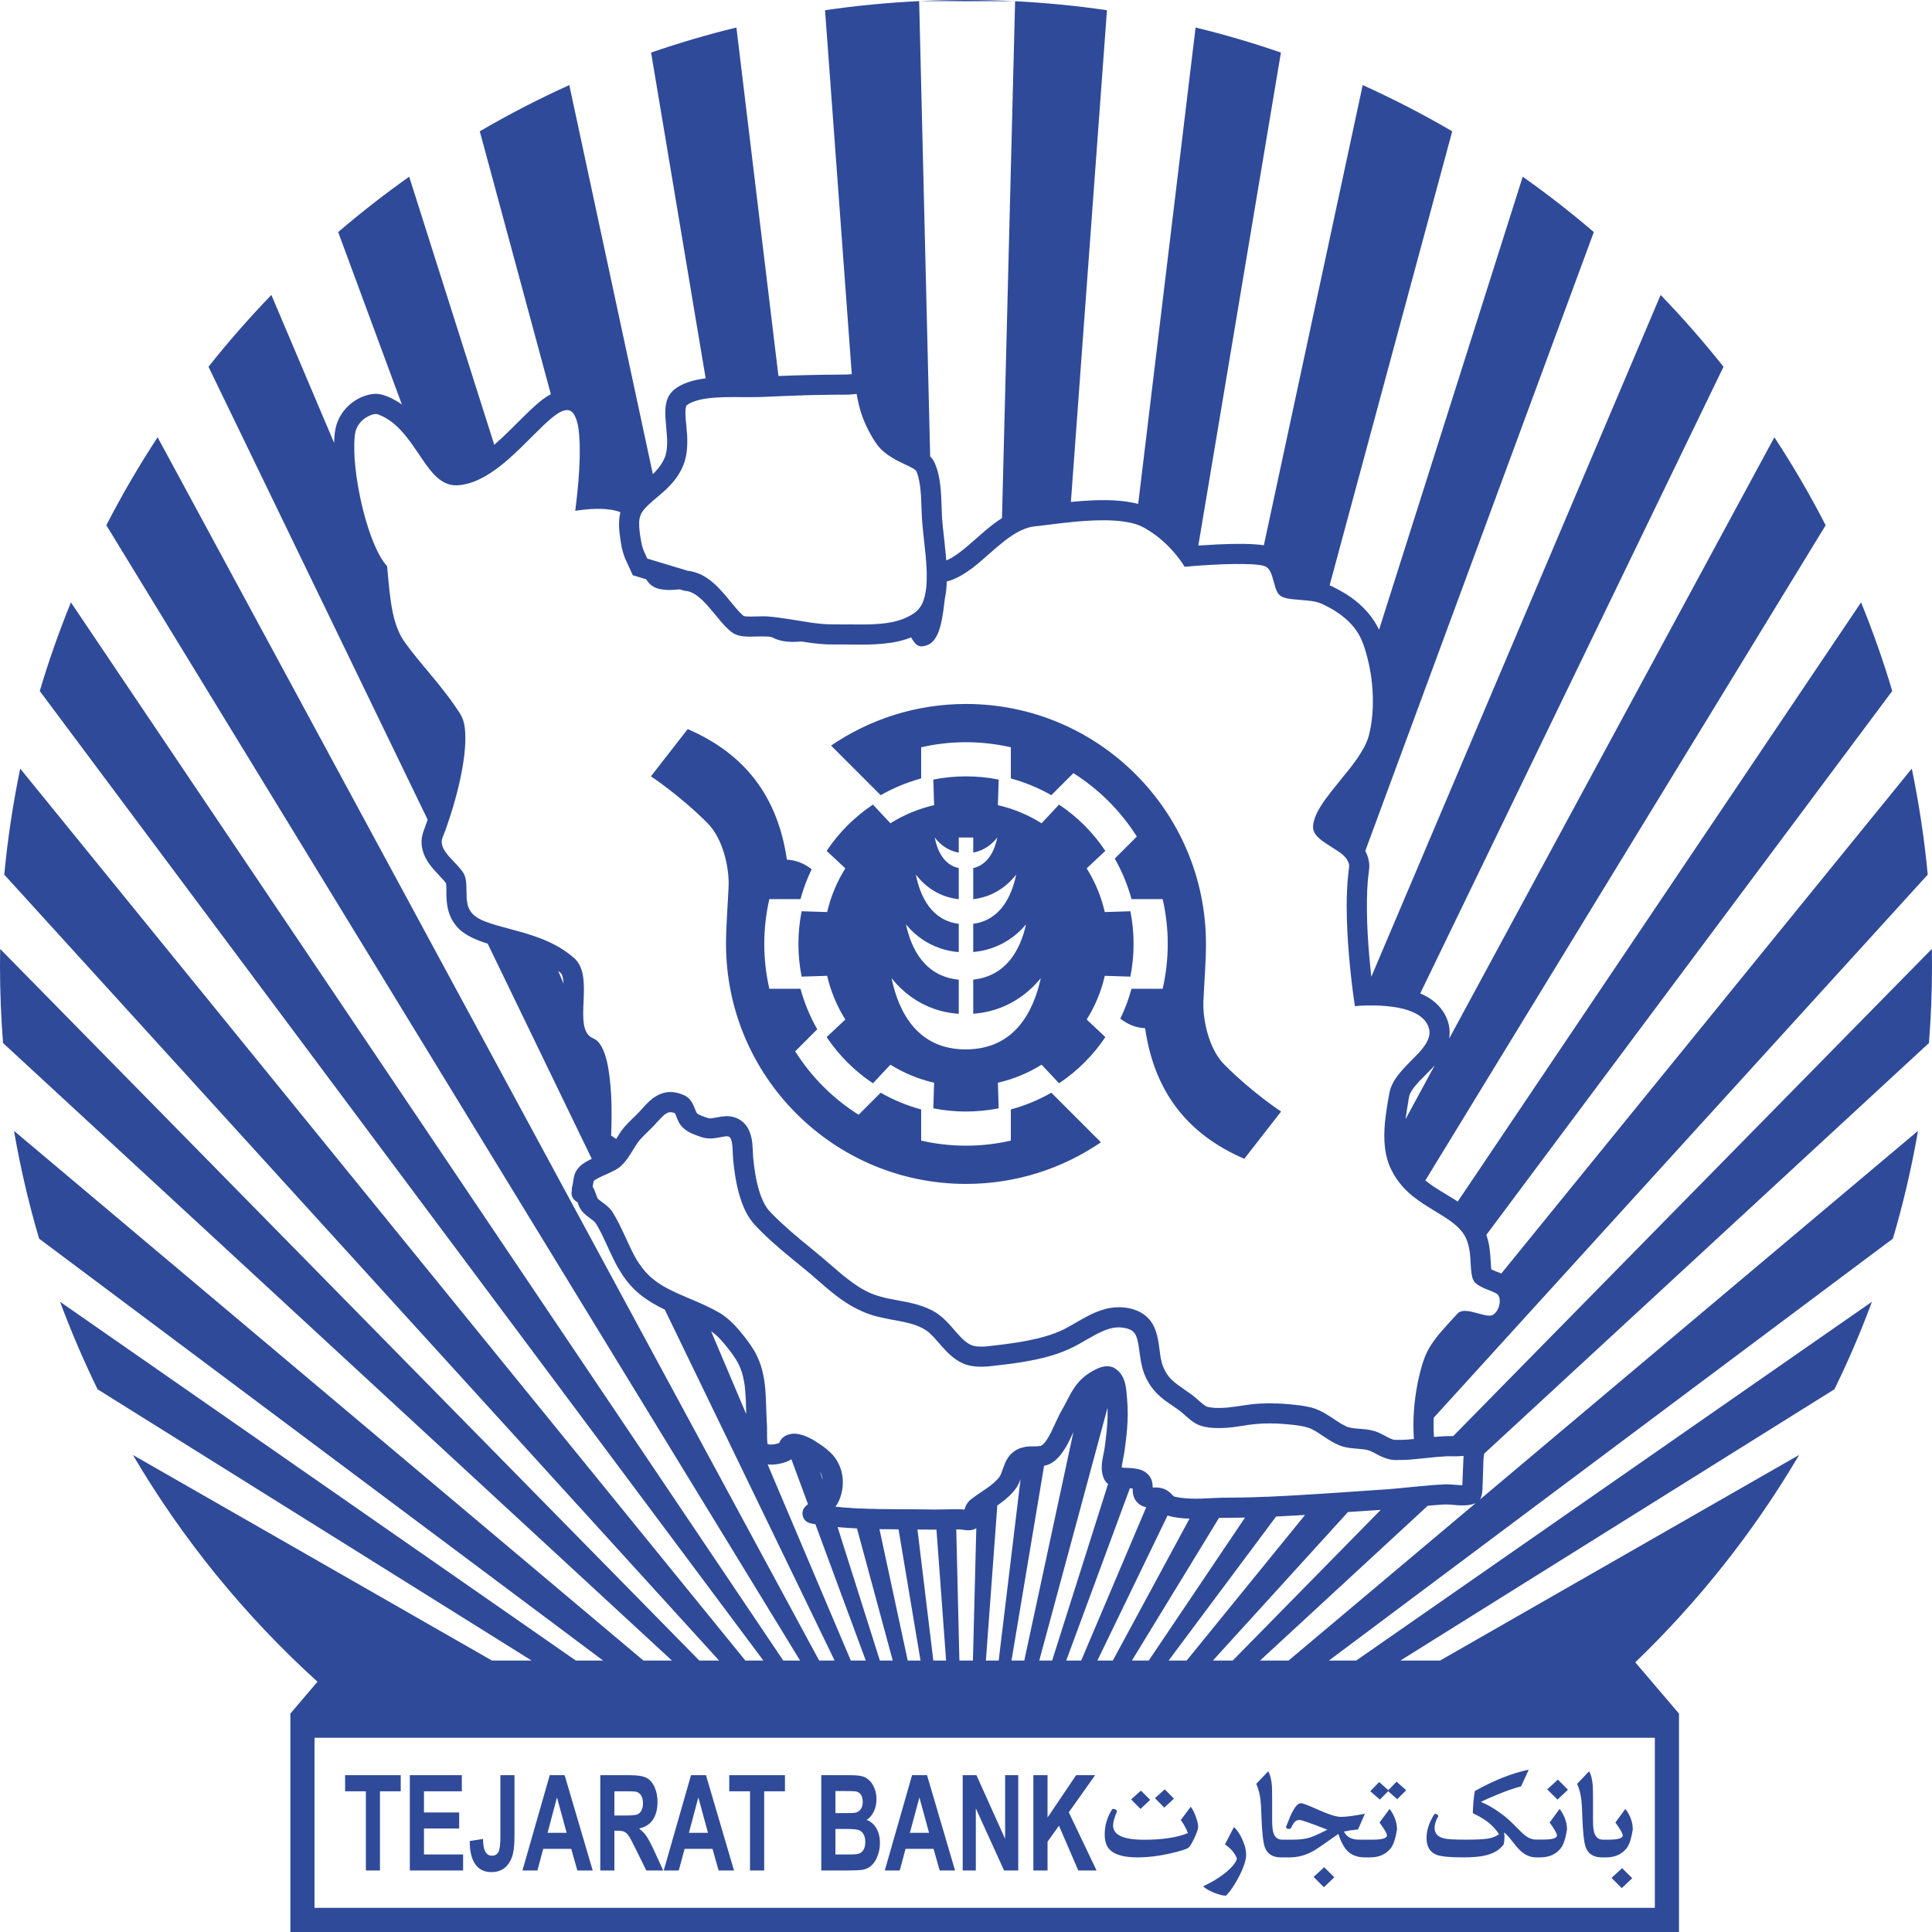 <svg width="24" height="24" viewBox="0 0 24 24" fill="none" xmlns="http://www.w3.org/2000/svg">
<path fill-rule="evenodd" clip-rule="evenodd" d="M20.857 24H3.607V21.287L3.944 20.891C3.045 20.076 2.27 19.126 1.651 18.074L6.111 20.628H6.604L1.212 17.258C1.04 16.905 0.884 16.542 0.746 16.171L7.153 20.628H7.492L0.486 15.387C0.357 14.951 0.253 14.504 0.174 14.048L7.993 20.628H8.347L0.038 12.957C0.013 12.641 0 12.322 0 12C0 11.929 0.001 11.859 0.002 11.788L8.687 20.628H8.933L0.053 10.865C0.095 10.419 0.162 9.979 0.251 9.548L9.259 20.628H9.483L0.494 8.584C0.605 8.209 0.735 7.842 0.881 7.483L9.73 20.628H9.939L1.321 6.525C1.514 6.149 1.727 5.784 1.958 5.432L10.176 20.628H10.368L8.258 16.268C8.235 16.257 8.213 16.246 8.191 16.235C8.081 16.177 7.977 16.11 7.887 16.024C7.802 15.942 7.733 15.846 7.675 15.744C7.601 15.613 7.545 15.474 7.479 15.339C7.459 15.299 7.439 15.259 7.416 15.221C7.403 15.199 7.392 15.183 7.374 15.167C7.345 15.143 7.314 15.122 7.285 15.099C7.257 15.075 7.229 15.049 7.21 15.017C7.194 14.991 7.184 14.963 7.174 14.934L7.174 14.934C7.153 14.922 7.135 14.91 7.121 14.89C7.108 14.871 7.101 14.848 7.1 14.825C7.099 14.805 7.103 14.805 7.104 14.786C7.104 14.781 7.102 14.776 7.103 14.771C7.104 14.749 7.106 14.747 7.112 14.726C7.117 14.695 7.121 14.665 7.127 14.634C7.133 14.605 7.14 14.578 7.155 14.551C7.196 14.476 7.276 14.431 7.351 14.395L6.058 11.722C6.047 11.719 6.037 11.715 6.016 11.709C5.884 11.663 5.745 11.604 5.658 11.49C5.636 11.461 5.617 11.431 5.601 11.398C5.583 11.359 5.57 11.318 5.561 11.275C5.551 11.225 5.547 11.175 5.545 11.124C5.544 11.074 5.547 11.024 5.541 10.975C5.54 10.971 5.541 10.971 5.538 10.968C5.53 10.956 5.52 10.946 5.511 10.935C5.469 10.889 5.426 10.844 5.385 10.798C5.352 10.759 5.321 10.719 5.296 10.674C5.257 10.604 5.234 10.526 5.237 10.446C5.238 10.41 5.245 10.375 5.256 10.341C5.274 10.288 5.294 10.236 5.313 10.183L2.59 4.556C2.836 4.246 3.096 3.949 3.371 3.664L4.151 5.503C4.152 5.445 4.155 5.386 4.167 5.33C4.203 5.143 4.342 4.988 4.519 4.922C4.584 4.898 4.66 4.883 4.729 4.899C4.779 4.91 4.826 4.929 4.872 4.952C4.914 4.973 4.954 4.997 4.992 5.024L4.201 2.883C4.484 2.64 4.779 2.411 5.083 2.195L6.14 5.526C6.174 5.496 6.207 5.466 6.24 5.435C6.356 5.326 6.466 5.211 6.581 5.101C6.66 5.027 6.745 4.948 6.843 4.897L5.96 1.631C6.32 1.421 6.691 1.229 7.072 1.057L8.11 5.89C8.119 5.882 8.127 5.874 8.135 5.865C8.162 5.836 8.189 5.805 8.211 5.771C8.23 5.743 8.246 5.713 8.259 5.681C8.286 5.609 8.289 5.532 8.287 5.456C8.283 5.366 8.272 5.276 8.266 5.186C8.263 5.104 8.263 5.02 8.296 4.944C8.346 4.83 8.468 4.771 8.58 4.738C8.603 4.731 8.626 4.725 8.649 4.72C8.685 4.712 8.721 4.706 8.757 4.701L8.766 4.7L8.088 0.653C8.434 0.534 8.788 0.429 9.148 0.342L9.67 4.671C9.735 4.669 9.772 4.667 9.862 4.664C9.993 4.66 10.124 4.657 10.256 4.655C10.347 4.653 10.44 4.655 10.531 4.652C10.548 4.651 10.564 4.65 10.581 4.648L10.249 0.127C10.633 0.071 11.023 0.033 11.418 0.014L11.555 5.67C11.566 5.681 11.575 5.692 11.585 5.705C11.608 5.737 11.622 5.776 11.635 5.813C11.666 5.905 11.68 6.003 11.687 6.099C11.691 6.141 11.693 6.183 11.694 6.225C11.697 6.292 11.699 6.359 11.702 6.426C11.705 6.468 11.709 6.511 11.713 6.553C11.725 6.663 11.738 6.773 11.748 6.883C11.751 6.909 11.753 6.936 11.755 6.963L11.757 6.962C11.778 6.952 11.799 6.942 11.819 6.931C11.904 6.881 11.979 6.818 12.053 6.754C12.121 6.696 12.187 6.636 12.255 6.578C12.292 6.548 12.292 6.548 12.329 6.519C12.367 6.49 12.406 6.462 12.447 6.436L12.61 0.015C12.995 0.035 13.376 0.072 13.751 0.127L13.303 6.235C13.485 6.218 13.669 6.206 13.852 6.217C13.948 6.223 14.045 6.235 14.139 6.26L14.852 0.342C15.212 0.429 15.566 0.534 15.912 0.653L14.886 6.777C14.965 6.772 15.044 6.767 15.124 6.763C15.195 6.76 15.226 6.759 15.299 6.757C15.396 6.755 15.493 6.755 15.59 6.762C15.627 6.764 15.664 6.768 15.7 6.774L16.928 1.057C17.309 1.229 17.68 1.421 18.04 1.631L16.517 7.271C16.529 7.276 16.541 7.282 16.553 7.287C16.61 7.315 16.665 7.345 16.719 7.378C16.879 7.478 17.02 7.614 17.11 7.781C17.117 7.795 17.125 7.809 17.131 7.823L18.916 2.195C19.221 2.411 19.516 2.64 19.799 2.883L16.96 10.57C16.987 10.621 17.005 10.676 17.009 10.734C17.012 10.772 17.007 10.808 17.002 10.846C16.998 10.874 16.995 10.903 16.992 10.932C16.988 10.994 16.988 10.994 16.984 11.057C16.97 11.417 16.996 11.776 17.035 12.134L20.629 3.664C20.904 3.949 21.164 4.246 21.41 4.556L17.643 12.34C17.754 12.388 17.854 12.457 17.923 12.56C17.948 12.597 17.969 12.637 17.983 12.68C17.999 12.726 18.008 12.774 18.008 12.823C18.008 12.85 18.006 12.876 18.002 12.902L22.042 5.432C22.273 5.784 22.486 6.149 22.679 6.525L17.706 14.664C17.741 14.693 17.779 14.719 17.817 14.745C17.904 14.802 17.995 14.854 18.084 14.91C18.092 14.916 18.1 14.921 18.108 14.927L23.119 7.483C23.265 7.842 23.395 8.209 23.506 8.584L18.464 15.34C18.473 15.367 18.481 15.394 18.488 15.422C18.515 15.536 18.515 15.652 18.525 15.768C18.564 15.787 18.605 15.801 18.645 15.818L18.65 15.82L23.749 9.548C23.838 9.979 23.905 10.419 23.947 10.865L17.81 17.612C17.809 17.633 17.809 17.653 17.808 17.674C17.808 17.733 17.809 17.792 17.813 17.851L17.828 17.849C17.878 17.845 17.878 17.845 17.927 17.842C17.978 17.84 17.978 17.84 18.029 17.84C18.036 17.84 18.044 17.84 18.052 17.84L23.998 11.788L23.999 11.841C24 11.894 24 11.947 24 12C24 12.322 23.987 12.641 23.962 12.957L18.438 18.057C18.435 18.072 18.433 18.087 18.431 18.101C18.426 18.14 18.425 18.23 18.424 18.269C18.421 18.349 18.418 18.429 18.415 18.509C18.412 18.545 18.408 18.577 18.394 18.61C18.391 18.616 18.388 18.622 18.385 18.627L23.826 14.048L23.811 14.134C23.734 14.56 23.635 14.978 23.514 15.387L16.508 20.628H16.847L23.254 16.171L23.228 16.24C23.097 16.587 22.95 16.927 22.788 17.258L17.396 20.628H17.889L22.349 18.074L22.325 18.115C21.77 19.049 21.092 19.901 20.314 20.65L20.857 21.287V24ZM20.557 21.587H3.907V23.7H20.557V21.587ZM15.48 23.038C15.48 23.103 15.452 23.191 15.396 23.302C15.341 23.41 15.286 23.492 15.229 23.549C15.192 23.549 15.142 23.536 15.079 23.511C15.017 23.485 14.973 23.459 14.946 23.432C15.043 23.388 15.13 23.336 15.206 23.277C15.296 23.207 15.349 23.145 15.366 23.089C15.342 23.022 15.292 22.963 15.217 22.912L15.328 22.697C15.368 22.731 15.403 22.784 15.434 22.853C15.465 22.923 15.48 22.985 15.48 23.038ZM20.276 23.332L20.146 23.455L20.019 23.328L20.151 23.207L20.276 23.332ZM16.575 23.321L16.446 23.444L16.318 23.316L16.45 23.195L16.575 23.321ZM6.216 22.052H6.391V22.802C6.391 22.9 6.385 22.975 6.372 23.028C6.355 23.097 6.324 23.152 6.28 23.194C6.235 23.235 6.176 23.256 6.103 23.256C6.017 23.256 5.951 23.224 5.904 23.158C5.858 23.093 5.835 22.997 5.835 22.87L6 22.844C6.002 22.912 6.009 22.96 6.022 22.988C6.041 23.031 6.07 23.052 6.109 23.052C6.148 23.052 6.176 23.037 6.192 23.006C6.208 22.976 6.216 22.913 6.216 22.817V22.052ZM7.363 23.236H7.172L7.096 22.967H6.748L6.676 23.236H6.49L6.829 22.052H7.014L7.363 23.236ZM5.737 22.252H5.267V22.515H5.704V22.714H5.267V23.037H5.753V23.236H5.091V22.052H5.737V22.252ZM7.632 23.236H7.457V22.052H7.826C7.919 22.052 7.987 22.063 8.029 22.084C8.071 22.105 8.105 22.143 8.13 22.197C8.155 22.252 8.168 22.314 8.168 22.384C8.168 22.473 8.149 22.546 8.111 22.604C8.072 22.662 8.015 22.698 7.939 22.714C7.976 22.744 8.008 22.777 8.033 22.813C8.057 22.849 8.091 22.913 8.133 23.005L8.239 23.236H8.029L7.902 22.979C7.857 22.886 7.826 22.828 7.809 22.804C7.793 22.78 7.775 22.764 7.756 22.755C7.738 22.746 7.708 22.742 7.668 22.742H7.632V23.236ZM9.118 23.236H8.927L8.851 22.967H8.504L8.432 23.236H8.245L8.584 22.052H8.77L9.118 23.236ZM9.751 22.252H9.493V23.236H9.317V22.252H9.059V22.052H9.751V22.252ZM10.498 23.236H10.202V22.052H10.55C10.619 22.052 10.67 22.056 10.704 22.064C10.738 22.072 10.768 22.088 10.795 22.113C10.822 22.137 10.844 22.17 10.862 22.212C10.879 22.253 10.888 22.299 10.888 22.35C10.888 22.405 10.877 22.456 10.855 22.503C10.833 22.549 10.804 22.584 10.766 22.607C10.819 22.628 10.86 22.664 10.888 22.714C10.917 22.765 10.931 22.825 10.931 22.893C10.931 22.947 10.922 22.999 10.903 23.05C10.885 23.101 10.86 23.142 10.828 23.172C10.796 23.202 10.757 23.221 10.71 23.228C10.681 23.233 10.61 23.235 10.498 23.236ZM11.864 23.236H11.673L11.597 22.967H11.249L11.177 23.236H10.991L11.33 22.052H11.516L11.864 23.236ZM12.122 23.236H11.959V22.052H12.13L12.486 22.843V22.052H12.649V23.236H12.473L12.122 22.464V23.236ZM13.013 23.236H12.837V22.052H13.013V22.578L13.368 22.052H13.604L13.277 22.513L13.622 23.236H13.395L13.155 22.68L13.013 22.878V23.236ZM4.978 22.252H4.72V23.236H4.545V22.252H4.287V22.052H4.978V22.252ZM19.133 23.073H19.081C19.021 23.073 18.965 23.052 18.911 23.011C18.881 22.988 18.843 22.946 18.796 22.886C18.75 22.825 18.712 22.784 18.684 22.762C18.687 22.782 18.689 22.802 18.689 22.823C18.689 22.85 18.686 22.879 18.68 22.91C18.632 22.979 18.555 23.025 18.447 23.05C18.379 23.066 18.286 23.073 18.168 23.073C18.007 23.073 17.899 23.062 17.843 23.04C17.762 23.007 17.721 22.938 17.721 22.832C17.721 22.736 17.754 22.637 17.82 22.533C17.845 22.531 17.861 22.54 17.868 22.56C17.837 22.611 17.821 22.66 17.821 22.707C17.821 22.775 17.86 22.818 17.937 22.837C17.98 22.848 18.071 22.853 18.209 22.853C18.335 22.853 18.428 22.849 18.487 22.839C18.539 22.83 18.584 22.813 18.621 22.786C18.559 22.682 18.45 22.595 18.296 22.524C18.299 22.415 18.307 22.324 18.321 22.249C18.554 22.118 18.777 22.029 18.991 21.983L18.895 22.191C18.819 22.21 18.722 22.243 18.603 22.292C18.508 22.331 18.439 22.362 18.396 22.385C18.481 22.417 18.578 22.475 18.687 22.559C18.727 22.591 18.778 22.637 18.837 22.698C18.891 22.754 18.93 22.79 18.955 22.808C18.996 22.838 19.039 22.852 19.083 22.852H19.166C19.282 22.852 19.341 22.835 19.341 22.8C19.341 22.776 19.31 22.723 19.25 22.64L19.374 22.471C19.435 22.553 19.466 22.638 19.466 22.728C19.447 22.842 19.421 22.919 19.388 22.96C19.327 23.036 19.242 23.073 19.133 23.073ZM19.951 23.073H19.899C19.796 23.073 19.729 23.031 19.698 22.946C19.677 22.889 19.663 22.76 19.656 22.561C19.653 22.463 19.649 22.395 19.644 22.357C19.635 22.282 19.617 22.217 19.592 22.159L19.74 22.004C19.765 22.044 19.78 22.104 19.786 22.186C19.788 22.215 19.789 22.278 19.789 22.374V22.611C19.789 22.682 19.794 22.734 19.804 22.766C19.823 22.824 19.859 22.853 19.914 22.853H19.983C20.1 22.853 20.158 22.835 20.158 22.8C20.158 22.776 20.128 22.723 20.067 22.64L20.191 22.471C20.253 22.553 20.283 22.638 20.283 22.728C20.264 22.842 20.239 22.919 20.206 22.96C20.145 23.036 20.06 23.073 19.951 23.073ZM14.884 22.694C14.884 22.719 14.869 22.764 14.838 22.83C14.808 22.895 14.783 22.936 14.764 22.952C14.74 22.971 14.666 22.994 14.542 23.023C14.394 23.057 14.257 23.073 14.131 23.073C13.963 23.073 13.846 23.041 13.783 22.974C13.743 22.932 13.723 22.87 13.723 22.788C13.723 22.676 13.754 22.571 13.818 22.472C13.821 22.471 13.824 22.471 13.827 22.471C13.851 22.471 13.867 22.48 13.877 22.499C13.844 22.576 13.827 22.635 13.827 22.676C13.827 22.795 13.955 22.854 14.211 22.854C14.443 22.854 14.625 22.826 14.757 22.771C14.735 22.713 14.705 22.659 14.668 22.61L14.791 22.444C14.816 22.474 14.838 22.519 14.858 22.577C14.876 22.628 14.884 22.667 14.884 22.694ZM16.023 23.073H15.912C15.81 23.073 15.743 23.031 15.712 22.946C15.691 22.889 15.677 22.76 15.67 22.561C15.667 22.463 15.663 22.395 15.658 22.357C15.649 22.282 15.631 22.217 15.606 22.159L15.754 22.004C15.778 22.044 15.794 22.104 15.8 22.186C15.802 22.215 15.803 22.278 15.803 22.374V22.611C15.803 22.682 15.808 22.734 15.818 22.766C15.836 22.824 15.873 22.853 15.928 22.853H16.058C16.146 22.853 16.218 22.844 16.274 22.826C16.312 22.814 16.384 22.782 16.489 22.729C16.284 22.649 16.169 22.608 16.142 22.608C16.119 22.608 16.1 22.616 16.085 22.631C16.072 22.644 16.055 22.672 16.032 22.715C16.023 22.718 16.015 22.72 16.009 22.72C15.994 22.72 15.982 22.713 15.974 22.698C16.01 22.603 16.038 22.538 16.058 22.502C16.094 22.434 16.128 22.4 16.162 22.4C16.183 22.4 16.257 22.428 16.383 22.485C16.509 22.541 16.601 22.57 16.658 22.57C16.722 22.57 16.821 22.557 16.955 22.531L16.87 22.726C16.799 22.733 16.741 22.742 16.695 22.752C16.728 22.819 16.79 22.853 16.883 22.853H17.054C17.17 22.853 17.229 22.835 17.229 22.8C17.229 22.776 17.198 22.723 17.137 22.64L17.262 22.471C17.323 22.553 17.354 22.638 17.354 22.728C17.335 22.842 17.309 22.919 17.276 22.96C17.215 23.036 17.13 23.073 17.021 23.073H16.954C16.863 23.073 16.791 23.046 16.737 22.992C16.694 22.948 16.657 22.879 16.625 22.782C16.453 22.904 16.351 22.974 16.318 22.992C16.221 23.046 16.122 23.073 16.023 23.073ZM10.52 22.72H10.378V23.037H10.54C10.604 23.037 10.644 23.034 10.661 23.029C10.687 23.023 10.708 23.007 10.725 22.982C10.741 22.957 10.749 22.924 10.749 22.881C10.749 22.846 10.743 22.816 10.73 22.791C10.718 22.766 10.699 22.748 10.675 22.737C10.652 22.726 10.6 22.72 10.52 22.72ZM11.541 22.768L11.421 22.328L11.303 22.768H11.541ZM7.039 22.768L6.919 22.328L6.802 22.768H7.039ZM8.795 22.768L8.675 22.328L8.558 22.768H8.795ZM7.769 22.252H7.632V22.553H7.762C7.846 22.553 7.899 22.548 7.92 22.538C7.941 22.529 7.957 22.512 7.969 22.488C7.981 22.464 7.987 22.435 7.987 22.399C7.987 22.359 7.979 22.327 7.964 22.303C7.948 22.278 7.926 22.263 7.898 22.256C7.883 22.254 7.841 22.252 7.769 22.252ZM10.479 22.249H10.378V22.523H10.493C10.562 22.523 10.604 22.522 10.621 22.519C10.651 22.514 10.674 22.5 10.691 22.476C10.709 22.453 10.717 22.422 10.717 22.384C10.717 22.347 10.71 22.318 10.695 22.295C10.68 22.272 10.658 22.258 10.629 22.253C10.611 22.25 10.562 22.249 10.479 22.249ZM14.288 22.358L14.168 22.471L14.051 22.353L14.173 22.244L14.288 22.358ZM14.583 22.343L14.463 22.455L14.347 22.337L14.469 22.228L14.583 22.343ZM19.478 22.233L19.348 22.355L19.22 22.228L19.353 22.107L19.478 22.233ZM17.468 22.239L17.357 22.35L17.244 22.251L17.141 22.355L17.022 22.251L17.133 22.137L17.246 22.238L17.349 22.133L17.468 22.239ZM10.755 20.628L10.129 18.934L10.115 18.932L10.07 18.924C10.048 18.917 10.029 18.911 10.012 18.896C9.972 18.862 9.958 18.806 9.976 18.757C9.984 18.736 9.997 18.721 10.013 18.705L10.037 18.685L9.831 18.127C9.811 18.14 9.79 18.151 9.767 18.16C9.737 18.171 9.706 18.179 9.675 18.185C9.659 18.188 9.643 18.19 9.627 18.192C9.598 18.195 9.566 18.195 9.536 18.192L10.569 20.628H10.755ZM10.93 20.628H11.09L10.646 18.987C10.566 18.983 10.485 18.977 10.405 18.97L10.93 20.628ZM11.276 20.628H11.435L11.162 18.998L11.088 18.997L10.925 18.996L11.276 20.628ZM11.594 20.628H11.753L11.633 19.001L11.607 19.002C11.537 19.001 11.467 19 11.397 19L11.594 20.628ZM12.086 20.628L12.128 18.984C12.069 19.021 12.004 19.01 11.939 19C11.924 18.998 11.91 18.999 11.895 18.999L11.879 18.999L11.918 20.628H12.086ZM12.406 20.628L12.678 18.373C12.674 18.384 12.67 18.396 12.665 18.408C12.653 18.433 12.642 18.457 12.626 18.48C12.575 18.557 12.501 18.619 12.428 18.674C12.415 18.683 12.402 18.692 12.389 18.701L12.247 20.628H12.406ZM12.724 20.628L13.334 17.79C13.32 17.821 13.306 17.851 13.291 17.881C13.273 17.917 13.273 17.917 13.255 17.952C13.193 18.058 13.116 18.171 12.99 18.204C12.984 18.205 12.977 18.207 12.97 18.208L12.565 20.628H12.724ZM12.91 20.628H13.07L13.765 18.434C13.754 18.426 13.744 18.417 13.736 18.406C13.718 18.384 13.707 18.358 13.7 18.331C13.682 18.271 13.684 18.208 13.692 18.147C13.694 18.132 13.698 18.113 13.701 18.098C13.707 18.066 13.714 18.034 13.72 18.001C13.73 17.933 13.738 17.866 13.745 17.798C13.754 17.713 13.76 17.628 13.759 17.543C13.759 17.525 13.759 17.507 13.758 17.489L12.91 20.628ZM13.245 20.628H13.431L14.239 18.723C14.225 18.721 14.212 18.717 14.199 18.712C14.143 18.69 14.1 18.643 14.082 18.586C14.073 18.558 14.071 18.529 14.07 18.5L14.07 18.491C14.058 18.49 14.047 18.488 14.036 18.487L13.245 20.628ZM13.632 20.628H13.824L14.777 18.865C14.712 18.863 14.648 18.858 14.584 18.846C14.557 18.841 14.53 18.835 14.504 18.826L13.632 20.628ZM14.27 20.628L15.466 18.852C15.358 18.853 15.251 18.854 15.143 18.856L14.061 20.628H14.27ZM14.741 20.628L16.212 18.819L16.203 18.82C16.086 18.826 15.969 18.833 15.852 18.839L14.517 20.628H14.741ZM15.313 20.628L17.152 18.756C17.082 18.761 17.013 18.765 16.943 18.77L16.745 18.783L15.067 20.628H15.313ZM16.007 20.628L18.332 18.672C18.296 18.689 18.252 18.696 18.215 18.699C18.206 18.7 18.197 18.7 18.188 18.7C18.171 18.701 18.153 18.7 18.136 18.7C18.11 18.699 18.088 18.697 18.063 18.695C18.032 18.692 18.001 18.689 17.971 18.689C17.92 18.689 17.869 18.694 17.819 18.698C17.791 18.7 17.764 18.702 17.736 18.705L15.653 20.628H16.007ZM9.848 17.81C9.852 17.81 9.855 17.81 9.858 17.81C9.878 17.81 9.878 17.81 9.899 17.812C9.904 17.812 9.91 17.813 9.916 17.814L9.918 17.815C9.923 17.816 9.929 17.817 9.934 17.818L9.937 17.819C9.942 17.82 9.947 17.821 9.952 17.823L9.958 17.824L9.964 17.826L9.972 17.828L9.978 17.83L9.983 17.832L9.989 17.834L9.997 17.837L10.007 17.841L10.016 17.844L10.024 17.848L10.034 17.852L10.041 17.856L10.053 17.861C10.094 17.881 10.133 17.905 10.171 17.931C10.24 17.976 10.307 18.027 10.359 18.091C10.467 18.226 10.495 18.404 10.448 18.57C10.433 18.622 10.412 18.672 10.379 18.716L10.379 18.717C10.445 18.724 10.512 18.729 10.578 18.733L10.587 18.734L10.645 18.737L10.661 18.738L10.721 18.74L10.793 18.743L10.865 18.744L10.919 18.746C10.986 18.747 11.053 18.747 11.12 18.748L11.367 18.749C11.447 18.75 11.528 18.751 11.608 18.752L11.68 18.751L11.808 18.749L11.813 18.749C11.842 18.749 11.87 18.749 11.898 18.749C11.935 18.75 11.935 18.748 11.972 18.752L11.981 18.753C11.986 18.737 11.991 18.722 11.998 18.706C12.013 18.677 12.03 18.651 12.056 18.63C12.083 18.609 12.11 18.589 12.138 18.57L12.209 18.521L12.245 18.497L12.28 18.472C12.301 18.457 12.321 18.441 12.341 18.424L12.361 18.405L12.371 18.396L12.381 18.386L12.39 18.376L12.395 18.372L12.399 18.366L12.404 18.361L12.408 18.355L12.415 18.347L12.418 18.341C12.431 18.322 12.44 18.299 12.447 18.277C12.457 18.251 12.466 18.224 12.477 18.197C12.486 18.173 12.486 18.173 12.497 18.15C12.514 18.119 12.532 18.09 12.557 18.065C12.603 18.017 12.662 17.988 12.726 17.976L12.737 17.973C12.742 17.973 12.746 17.972 12.75 17.971C12.806 17.964 12.862 17.971 12.917 17.963C12.925 17.962 12.933 17.961 12.94 17.956L12.948 17.95L12.956 17.942L12.959 17.94L12.967 17.932L12.974 17.924L12.981 17.916L12.988 17.907L12.991 17.904L12.997 17.895L13.003 17.886L13.013 17.871L13.02 17.859L13.027 17.847L13.031 17.839C13.038 17.826 13.045 17.814 13.052 17.802C13.089 17.727 13.122 17.65 13.159 17.575C13.18 17.534 13.204 17.494 13.226 17.453C13.252 17.404 13.277 17.355 13.303 17.307C13.319 17.281 13.334 17.255 13.351 17.231C13.37 17.204 13.39 17.179 13.412 17.155C13.431 17.135 13.452 17.116 13.474 17.098L13.484 17.09L13.491 17.085L13.499 17.079L13.509 17.072L13.515 17.068L13.528 17.059L13.529 17.058C13.535 17.055 13.541 17.051 13.547 17.047C13.628 16.997 13.728 16.948 13.824 16.985C13.845 16.994 13.866 17.008 13.883 17.023L13.884 17.023C13.902 17.039 13.917 17.057 13.93 17.077C13.95 17.107 13.964 17.141 13.974 17.176C13.992 17.242 13.995 17.31 14.001 17.377C14.007 17.446 14.01 17.514 14.009 17.583C14.008 17.642 14.005 17.702 14 17.761L14 17.763L13.999 17.765C13.998 17.778 13.997 17.791 13.996 17.805C13.994 17.821 13.993 17.837 13.991 17.853L13.989 17.868L13.986 17.892L13.985 17.904L13.984 17.911L13.983 17.921L13.981 17.934L13.979 17.956L13.977 17.965L13.97 18.02C13.963 18.075 13.949 18.128 13.94 18.183C13.938 18.198 13.936 18.213 13.936 18.228L13.936 18.231C13.973 18.234 14.011 18.235 14.048 18.237L14.067 18.239L14.081 18.24L14.097 18.242L14.106 18.244L14.113 18.245L14.125 18.247C14.143 18.25 14.16 18.255 14.177 18.261C14.238 18.284 14.286 18.329 14.307 18.391C14.316 18.42 14.319 18.449 14.319 18.479L14.343 18.478L14.348 18.478L14.36 18.478L14.376 18.478C14.428 18.482 14.474 18.495 14.515 18.527C14.527 18.536 14.539 18.547 14.55 18.557C14.56 18.568 14.571 18.581 14.584 18.589L14.591 18.592L14.599 18.594L14.615 18.597C14.626 18.599 14.637 18.601 14.648 18.603C14.739 18.617 14.83 18.619 14.921 18.616L14.942 18.615L14.973 18.614L15.099 18.608L15.132 18.607C15.142 18.606 15.153 18.606 15.164 18.606L15.164 18.605C15.26 18.605 15.356 18.604 15.452 18.602C15.519 18.601 15.585 18.599 15.652 18.596L15.725 18.593L15.747 18.593L15.84 18.589L15.85 18.588L15.936 18.584L15.955 18.583L16.066 18.577C16.186 18.57 16.306 18.562 16.427 18.555L16.698 18.537L16.987 18.517L17.223 18.501C17.291 18.496 17.359 18.49 17.427 18.483C17.495 18.477 17.564 18.47 17.632 18.463L17.656 18.461L17.685 18.459L17.705 18.457L17.728 18.455L17.735 18.454C17.757 18.452 17.778 18.45 17.8 18.448C17.85 18.445 17.9 18.442 17.95 18.439L17.964 18.439H17.968L17.977 18.439L17.986 18.439L18.004 18.44L18.022 18.441C18.07 18.444 18.117 18.449 18.165 18.45H18.166C18.168 18.358 18.174 18.266 18.177 18.174L18.181 18.086C18.157 18.087 18.134 18.089 18.11 18.09L18.087 18.091C18.069 18.091 18.052 18.091 18.035 18.09L18.009 18.09C18.001 18.09 17.992 18.09 17.984 18.09L17.959 18.091L17.934 18.093L17.886 18.096L17.862 18.098L17.834 18.1L17.808 18.103C17.728 18.11 17.648 18.12 17.569 18.127C17.52 18.131 17.52 18.131 17.471 18.135C17.429 18.136 17.387 18.137 17.346 18.137L17.333 18.137L17.326 18.137L17.324 18.137C17.32 18.137 17.315 18.136 17.305 18.136C17.258 18.131 17.213 18.117 17.17 18.098C17.119 18.076 17.073 18.047 17.022 18.024C17.008 18.019 16.995 18.015 16.98 18.011L16.968 18.009L16.956 18.007L16.951 18.006L16.943 18.005L16.938 18.005L16.93 18.003L16.921 18.002L16.905 18.001L16.879 17.998C16.846 17.995 16.813 17.993 16.779 17.989C16.751 17.985 16.751 17.985 16.723 17.98C16.693 17.973 16.663 17.965 16.635 17.953C16.604 17.94 16.575 17.925 16.546 17.909L16.544 17.908C16.537 17.903 16.529 17.898 16.521 17.894L16.52 17.893L16.504 17.883L16.497 17.879L16.495 17.878L16.492 17.876L16.486 17.872L16.479 17.867L16.47 17.861L16.454 17.851L16.45 17.849L16.446 17.846L16.445 17.845L16.406 17.82L16.386 17.806L16.373 17.798L16.367 17.794L16.343 17.779C16.32 17.766 16.297 17.754 16.273 17.743L16.262 17.739L16.259 17.738L16.253 17.736L16.241 17.732L16.237 17.731C16.203 17.721 16.169 17.715 16.133 17.709C16.094 17.703 16.055 17.699 16.015 17.695C15.965 17.69 15.914 17.686 15.864 17.684L15.86 17.684L15.831 17.683L15.825 17.683L15.802 17.683L15.794 17.682L15.771 17.682L15.765 17.682L15.736 17.683L15.731 17.683L15.708 17.683L15.698 17.683L15.679 17.684L15.668 17.685L15.64 17.687L15.611 17.689L15.579 17.692L15.569 17.693L15.545 17.696L15.536 17.697L15.504 17.701L15.455 17.709C15.412 17.715 15.368 17.722 15.324 17.728C15.285 17.732 15.285 17.732 15.246 17.736C15.169 17.741 15.093 17.743 15.017 17.733C14.958 17.725 14.902 17.712 14.85 17.681L14.841 17.676L14.839 17.674L14.838 17.674L14.836 17.672L14.833 17.67L14.83 17.669L14.826 17.666L14.818 17.66L14.816 17.659L14.815 17.659C14.81 17.655 14.806 17.652 14.801 17.648L14.8 17.647L14.798 17.645L14.792 17.641L14.786 17.637L14.784 17.635L14.783 17.634L14.781 17.632L14.777 17.629L14.769 17.622L14.762 17.616L14.759 17.614L14.756 17.612L14.753 17.609L14.747 17.604L14.738 17.596L14.723 17.583C14.707 17.568 14.69 17.554 14.674 17.54C14.607 17.488 14.536 17.444 14.468 17.394C14.461 17.388 14.454 17.382 14.446 17.376L14.44 17.372L14.435 17.367L14.434 17.366C14.429 17.362 14.424 17.358 14.419 17.354L14.416 17.351L14.406 17.342L14.404 17.34L14.403 17.339L14.393 17.33L14.39 17.327L14.387 17.325L14.384 17.322L14.38 17.318L14.375 17.313L14.372 17.31L14.37 17.308L14.367 17.305L14.357 17.295L14.356 17.294C14.352 17.289 14.347 17.284 14.343 17.279C14.339 17.274 14.335 17.269 14.331 17.264L14.329 17.263L14.327 17.259L14.321 17.253L14.318 17.249L14.316 17.247L14.314 17.244L14.311 17.239L14.306 17.233L14.304 17.23L14.302 17.228L14.3 17.225L14.292 17.213L14.291 17.212C14.288 17.207 14.284 17.201 14.281 17.196L14.28 17.195L14.278 17.192L14.272 17.182L14.271 17.18L14.269 17.177L14.267 17.174L14.264 17.168L14.261 17.163L14.259 17.159L14.257 17.157L14.255 17.153L14.251 17.145L14.249 17.141L14.248 17.14L14.247 17.138L14.24 17.124L14.239 17.122L14.239 17.121L14.232 17.107L14.231 17.105L14.231 17.104L14.229 17.099L14.225 17.091L14.224 17.088L14.222 17.084L14.221 17.08L14.219 17.076L14.216 17.07L14.214 17.065L14.213 17.062L14.212 17.06L14.209 17.051L14.207 17.045L14.207 17.044L14.207 17.044C14.2 17.024 14.194 17.005 14.189 16.985C14.165 16.892 14.157 16.797 14.142 16.702C14.138 16.68 14.133 16.659 14.128 16.638C14.119 16.609 14.109 16.579 14.089 16.555C14.071 16.533 14.047 16.519 14.021 16.51L14.009 16.506L14.008 16.505L13.996 16.502L13.994 16.502L13.983 16.499L13.968 16.496C13.947 16.492 13.926 16.49 13.905 16.489L13.893 16.489C13.884 16.489 13.876 16.49 13.868 16.49C13.782 16.497 13.703 16.532 13.628 16.57L13.592 16.589C13.515 16.631 13.439 16.677 13.362 16.719C13.312 16.745 13.261 16.768 13.208 16.789L13.208 16.789L13.206 16.79L13.2 16.792L13.187 16.797L13.184 16.798L13.18 16.8L13.173 16.802L13.166 16.805L13.159 16.807L13.153 16.809L13.149 16.811L13.144 16.813L13.133 16.816L13.126 16.819L13.124 16.82C13.116 16.822 13.108 16.825 13.1 16.827L13.099 16.828L13.093 16.83L13.079 16.834L13.076 16.835L13.072 16.836L13.065 16.838L13.057 16.841L13.051 16.843L13.045 16.844L13.04 16.846L13.035 16.847L13.025 16.85L13.018 16.852L13.015 16.853L13.013 16.853L12.994 16.858L12.99 16.86L12.982 16.862L12.969 16.865L12.966 16.866L12.963 16.867L12.954 16.869L12.947 16.871L12.944 16.871C12.93 16.875 12.916 16.878 12.902 16.881L12.902 16.881L12.901 16.881L12.879 16.886L12.857 16.891L12.851 16.892C12.741 16.915 12.629 16.932 12.517 16.946C12.507 16.947 12.496 16.949 12.486 16.95C12.449 16.954 12.411 16.959 12.374 16.963C12.357 16.965 12.341 16.967 12.324 16.969L12.323 16.969L12.315 16.97L12.301 16.971L12.299 16.971L12.297 16.972L12.288 16.973L12.277 16.974L12.274 16.974L12.271 16.974L12.263 16.975L12.252 16.975L12.249 16.976L12.245 16.976L12.237 16.976L12.228 16.977L12.223 16.977L12.219 16.977L12.211 16.977L12.203 16.977L12.198 16.978L12.193 16.978L12.186 16.978L12.179 16.978C12.105 16.977 12.033 16.967 11.965 16.938C11.914 16.915 11.868 16.885 11.826 16.851L11.824 16.849L11.818 16.844L11.812 16.838L11.81 16.837L11.809 16.836C11.799 16.827 11.79 16.818 11.78 16.809L11.779 16.808L11.777 16.806L11.772 16.801L11.765 16.794L11.761 16.79L11.758 16.787L11.748 16.777L11.742 16.77L11.739 16.767L11.737 16.765C11.73 16.758 11.724 16.751 11.718 16.744L11.717 16.744L11.714 16.74L11.704 16.73L11.701 16.725L11.696 16.72L11.678 16.7L11.676 16.698L11.675 16.697L11.675 16.696L11.642 16.659L11.625 16.64L11.614 16.628L11.61 16.622L11.59 16.601C11.574 16.585 11.558 16.569 11.541 16.554L11.53 16.545L11.526 16.542L11.519 16.537L11.514 16.533L11.508 16.529L11.502 16.525L11.496 16.521L11.491 16.517L11.485 16.514L11.478 16.51L11.473 16.507L11.466 16.503L11.461 16.5L11.453 16.496C11.355 16.445 11.241 16.424 11.133 16.403L11.06 16.39L11.053 16.388C11.031 16.384 11.01 16.38 10.988 16.375C10.947 16.366 10.905 16.357 10.864 16.346C10.856 16.343 10.849 16.341 10.841 16.339L10.84 16.338L10.834 16.337L10.824 16.333L10.819 16.332L10.816 16.331L10.811 16.329L10.804 16.327L10.797 16.324L10.792 16.323L10.789 16.321L10.785 16.32L10.775 16.316L10.769 16.314L10.767 16.313L10.765 16.313L10.749 16.306L10.746 16.305L10.742 16.304L10.727 16.297L10.725 16.297L10.723 16.296L10.708 16.289C10.637 16.258 10.57 16.221 10.504 16.178C10.427 16.128 10.355 16.071 10.284 16.012L10.283 16.011L10.279 16.008L10.263 15.994L10.257 15.989L10.255 15.987L10.252 15.985L10.229 15.965L10.228 15.964L10.186 15.928L10.174 15.918L10.172 15.916L10.171 15.915L10.119 15.87L10.064 15.822L10.019 15.785L10.003 15.771L9.974 15.748L9.879 15.67L9.855 15.65L9.801 15.606L9.793 15.599L9.787 15.594L9.758 15.569L9.751 15.564L9.741 15.556L9.727 15.544L9.714 15.533L9.695 15.517C9.612 15.446 9.531 15.373 9.454 15.296C9.407 15.249 9.36 15.202 9.322 15.148C9.257 15.056 9.215 14.949 9.184 14.841C9.143 14.698 9.121 14.549 9.107 14.401C9.103 14.35 9.103 14.299 9.099 14.247C9.097 14.226 9.095 14.204 9.09 14.183C9.085 14.163 9.079 14.141 9.064 14.126C9.059 14.122 9.053 14.119 9.046 14.117C9.025 14.113 9.002 14.117 8.982 14.121C8.95 14.126 8.918 14.133 8.886 14.138C8.874 14.139 8.862 14.14 8.851 14.141L8.848 14.141L8.843 14.142L8.839 14.142L8.838 14.142C8.833 14.142 8.829 14.142 8.824 14.143C8.8 14.142 8.776 14.141 8.753 14.136C8.722 14.13 8.691 14.118 8.661 14.107C8.583 14.08 8.506 14.043 8.455 13.976C8.423 13.934 8.409 13.882 8.387 13.835L8.384 13.828C8.37 13.823 8.357 13.819 8.342 13.817L8.337 13.816L8.335 13.816L8.33 13.816L8.324 13.816L8.317 13.817L8.309 13.818L8.307 13.819L8.302 13.82L8.3 13.821L8.293 13.824L8.292 13.825L8.286 13.827L8.284 13.828L8.279 13.831L8.277 13.832L8.271 13.835L8.262 13.842L8.261 13.843L8.251 13.85C8.242 13.858 8.233 13.866 8.225 13.874C8.187 13.911 8.153 13.951 8.117 13.99C8.066 14.042 8.012 14.091 7.962 14.145C7.95 14.158 7.939 14.171 7.928 14.185C7.911 14.209 7.895 14.234 7.88 14.259L7.872 14.271L7.863 14.286L7.849 14.309L7.841 14.32L7.837 14.328L7.835 14.33L7.833 14.334L7.825 14.347L7.819 14.355L7.818 14.357L7.817 14.358L7.816 14.36L7.81 14.369L7.801 14.383C7.787 14.402 7.773 14.42 7.758 14.438C7.738 14.46 7.719 14.482 7.695 14.501C7.657 14.529 7.613 14.55 7.57 14.57C7.549 14.58 7.528 14.589 7.507 14.599L7.494 14.604L7.463 14.619L7.46 14.62C7.449 14.626 7.437 14.632 7.425 14.638C7.41 14.646 7.396 14.655 7.382 14.665C7.378 14.668 7.378 14.668 7.375 14.672C7.371 14.689 7.368 14.706 7.365 14.724L7.362 14.742C7.372 14.758 7.379 14.773 7.387 14.79C7.4 14.821 7.409 14.854 7.423 14.886C7.432 14.897 7.443 14.905 7.454 14.914C7.481 14.935 7.509 14.954 7.535 14.976C7.552 14.991 7.552 14.99 7.568 15.006C7.585 15.025 7.585 15.025 7.601 15.044C7.617 15.069 7.632 15.095 7.647 15.121C7.721 15.253 7.779 15.393 7.845 15.53C7.864 15.568 7.884 15.605 7.905 15.643C7.948 15.713 7.996 15.78 8.055 15.838L8.067 15.849L8.07 15.852L8.082 15.863C8.173 15.945 8.282 16.005 8.392 16.055L8.435 16.075L8.448 16.081L8.473 16.091L8.536 16.119L8.61 16.15L8.612 16.151C8.635 16.161 8.657 16.171 8.68 16.18L8.682 16.181C8.711 16.194 8.74 16.207 8.768 16.22C8.801 16.236 8.833 16.252 8.865 16.268C8.914 16.294 8.963 16.321 9.007 16.355C9.101 16.427 9.181 16.518 9.252 16.611C9.265 16.627 9.277 16.644 9.289 16.66L9.296 16.67L9.301 16.676L9.306 16.684L9.313 16.693L9.318 16.7L9.324 16.709C9.329 16.717 9.334 16.724 9.339 16.732L9.348 16.746L9.356 16.758C9.36 16.765 9.365 16.773 9.369 16.78L9.377 16.794L9.386 16.809L9.391 16.82L9.398 16.833L9.403 16.844C9.406 16.849 9.408 16.854 9.41 16.859C9.441 16.924 9.463 16.993 9.478 17.064C9.48 17.072 9.482 17.08 9.483 17.088L9.487 17.109L9.489 17.117L9.491 17.131L9.493 17.144L9.495 17.154L9.497 17.171L9.501 17.199L9.503 17.224L9.506 17.246C9.513 17.329 9.516 17.412 9.518 17.495C9.52 17.57 9.525 17.645 9.528 17.721C9.53 17.776 9.527 17.832 9.53 17.888C9.531 17.905 9.532 17.923 9.536 17.94C9.577 17.951 9.624 17.942 9.664 17.931C9.67 17.929 9.67 17.929 9.677 17.926L9.68 17.925C9.684 17.916 9.687 17.908 9.692 17.9C9.7 17.886 9.709 17.872 9.722 17.861C9.725 17.859 9.727 17.857 9.73 17.854L9.737 17.849L9.745 17.844L9.752 17.839L9.76 17.835L9.768 17.831L9.777 17.827L9.785 17.824L9.794 17.821L9.803 17.819L9.811 17.816L9.823 17.814L9.831 17.812L9.84 17.811L9.848 17.81ZM10.186 18.28L10.219 18.386C10.216 18.349 10.204 18.313 10.186 18.28ZM7.707 6.363C7.671 6.348 7.633 6.339 7.596 6.333L7.571 6.33L7.563 6.329L7.546 6.327L7.537 6.326L7.521 6.324L7.511 6.324L7.496 6.323L7.486 6.322L7.469 6.321L7.461 6.321L7.436 6.321H7.43L7.411 6.321L7.401 6.321L7.386 6.322L7.375 6.322L7.361 6.323L7.349 6.323L7.323 6.325L7.313 6.326C7.293 6.327 7.273 6.329 7.254 6.331L7.23 6.334C7.209 6.337 7.188 6.339 7.167 6.342L7.146 6.346C7.154 6.283 7.161 6.221 7.168 6.158L7.172 6.119L7.176 6.077L7.181 6.024L7.184 5.988L7.186 5.968L7.19 5.91C7.194 5.854 7.197 5.797 7.199 5.741C7.201 5.703 7.202 5.664 7.202 5.626C7.202 5.589 7.202 5.552 7.201 5.515C7.199 5.473 7.198 5.45 7.195 5.409C7.189 5.332 7.179 5.251 7.147 5.18C7.131 5.142 7.106 5.106 7.065 5.096C7.052 5.094 7.041 5.094 7.028 5.095L7.019 5.097L7.016 5.098L7.011 5.099L7.007 5.1L7.002 5.101L6.999 5.103L6.994 5.104L6.99 5.105L6.985 5.107L6.982 5.109L6.977 5.111L6.974 5.112L6.967 5.115L6.966 5.116L6.953 5.122L6.951 5.123L6.94 5.13L6.93 5.136L6.925 5.139L6.912 5.148L6.91 5.149L6.895 5.16C6.845 5.197 6.799 5.239 6.753 5.282C6.653 5.378 6.557 5.477 6.457 5.574C6.411 5.618 6.364 5.662 6.316 5.704C6.276 5.74 6.234 5.773 6.192 5.806C6.158 5.831 6.124 5.855 6.089 5.878C6.064 5.894 6.038 5.91 6.011 5.925C5.927 5.971 5.836 6.008 5.741 6.022C5.723 6.025 5.704 6.027 5.686 6.028L5.667 6.029C5.643 6.029 5.618 6.026 5.594 6.021C5.554 6.011 5.517 5.994 5.482 5.971C5.406 5.92 5.347 5.846 5.294 5.773L5.27 5.74L5.268 5.737L5.267 5.735L5.262 5.728C5.212 5.656 5.164 5.582 5.113 5.511C5.085 5.473 5.057 5.435 5.027 5.399C4.957 5.316 4.877 5.239 4.781 5.186C4.76 5.175 4.738 5.165 4.716 5.156C4.705 5.151 4.693 5.145 4.681 5.144C4.656 5.141 4.629 5.148 4.606 5.157C4.555 5.176 4.509 5.208 4.474 5.25C4.447 5.282 4.426 5.32 4.416 5.36C4.41 5.385 4.407 5.41 4.405 5.435C4.401 5.481 4.4 5.528 4.401 5.574C4.402 5.725 4.42 5.876 4.445 6.025C4.465 6.138 4.488 6.251 4.517 6.363L4.52 6.372L4.532 6.416L4.533 6.422L4.546 6.466L4.548 6.472L4.559 6.508L4.562 6.519L4.575 6.561C4.604 6.648 4.635 6.734 4.674 6.817L4.687 6.844L4.692 6.853L4.701 6.871L4.712 6.893L4.714 6.896L4.727 6.919L4.734 6.931L4.737 6.936C4.744 6.947 4.75 6.957 4.757 6.967L4.767 6.981L4.775 6.993L4.784 7.004L4.793 7.015C4.798 7.021 4.803 7.028 4.809 7.034L4.823 7.187L4.827 7.233L4.83 7.259L4.837 7.33C4.859 7.519 4.885 7.717 4.974 7.889C4.995 7.931 5.022 7.97 5.05 8.008C5.089 8.06 5.128 8.111 5.169 8.162L5.22 8.224L5.231 8.237L5.257 8.269L5.339 8.367L5.349 8.38L5.377 8.413L5.395 8.435C5.412 8.455 5.429 8.476 5.446 8.497C5.494 8.557 5.541 8.618 5.588 8.68C5.618 8.722 5.649 8.765 5.678 8.809C5.707 8.852 5.736 8.894 5.753 8.945C5.772 9.005 5.779 9.069 5.78 9.132C5.783 9.207 5.778 9.282 5.77 9.356L5.77 9.36L5.77 9.361L5.769 9.362L5.766 9.395C5.735 9.637 5.675 9.876 5.602 10.108C5.58 10.178 5.556 10.247 5.532 10.316C5.518 10.354 5.499 10.393 5.489 10.433C5.488 10.44 5.487 10.447 5.487 10.454C5.487 10.525 5.53 10.582 5.574 10.635C5.622 10.689 5.674 10.74 5.721 10.796C5.738 10.817 5.754 10.838 5.766 10.862C5.785 10.902 5.79 10.946 5.793 10.989C5.795 11.044 5.795 11.098 5.797 11.153L5.798 11.171L5.799 11.174L5.801 11.191C5.804 11.22 5.81 11.248 5.821 11.275C5.835 11.312 5.858 11.342 5.886 11.367C5.897 11.377 5.908 11.385 5.92 11.393L5.933 11.402L5.946 11.409L5.96 11.417L5.972 11.423L5.975 11.425L5.99 11.432L5.995 11.434L6.013 11.441L6.031 11.449L6.036 11.451L6.045 11.454L6.064 11.461L6.071 11.463L6.095 11.471C6.124 11.481 6.137 11.485 6.167 11.494C6.276 11.525 6.386 11.553 6.495 11.584C6.508 11.588 6.52 11.592 6.532 11.595L6.565 11.606L6.574 11.608L6.6 11.617L6.613 11.621L6.622 11.624L6.635 11.629L6.644 11.632L6.652 11.634L6.66 11.637L6.67 11.641L6.68 11.645L6.691 11.648L6.697 11.651L6.704 11.654L6.717 11.658L6.729 11.663L6.74 11.667C6.762 11.676 6.783 11.685 6.805 11.695C6.871 11.725 6.936 11.759 6.997 11.799C7.032 11.822 7.065 11.846 7.097 11.872C7.123 11.893 7.148 11.914 7.169 11.941C7.238 12.029 7.25 12.148 7.253 12.256C7.253 12.282 7.253 12.308 7.253 12.334C7.252 12.374 7.25 12.408 7.249 12.45C7.246 12.507 7.246 12.506 7.245 12.563C7.245 12.598 7.245 12.633 7.247 12.668C7.253 12.741 7.267 12.824 7.327 12.874C7.349 12.892 7.375 12.9 7.398 12.914C7.411 12.923 7.411 12.923 7.422 12.933C7.466 12.978 7.493 13.035 7.513 13.094C7.534 13.155 7.548 13.218 7.558 13.281C7.582 13.427 7.593 13.575 7.596 13.723L7.597 13.766L7.597 13.78V13.792L7.597 13.815L7.597 13.828L7.597 13.836L7.597 13.847L7.597 13.864L7.597 13.892L7.597 13.901L7.597 13.912L7.596 13.934L7.596 13.947L7.596 13.954L7.596 13.961L7.595 13.99L7.595 14.003L7.595 14.006C7.594 14.024 7.594 14.041 7.593 14.059L7.591 14.106L7.654 14.149L7.683 14.103C7.693 14.087 7.703 14.071 7.713 14.056L7.725 14.04L7.736 14.025L7.746 14.013C7.751 14.007 7.756 14.001 7.761 13.995C7.82 13.928 7.888 13.869 7.95 13.803C7.976 13.774 8.001 13.745 8.028 13.717C8.053 13.692 8.078 13.668 8.106 13.646C8.124 13.633 8.143 13.62 8.163 13.61L8.171 13.605L8.18 13.601L8.188 13.597L8.197 13.593L8.206 13.589L8.214 13.586L8.227 13.582L8.233 13.58L8.241 13.578L8.253 13.574L8.261 13.573L8.268 13.571L8.28 13.569L8.289 13.568L8.296 13.567C8.3 13.567 8.304 13.566 8.308 13.566C8.314 13.566 8.319 13.566 8.325 13.566L8.342 13.566C8.353 13.566 8.364 13.567 8.375 13.569C8.406 13.573 8.436 13.581 8.465 13.592C8.496 13.603 8.526 13.617 8.551 13.639C8.587 13.671 8.608 13.715 8.626 13.758C8.636 13.78 8.643 13.805 8.655 13.826C8.661 13.832 8.668 13.837 8.675 13.842C8.697 13.854 8.72 13.863 8.744 13.871C8.752 13.874 8.761 13.877 8.77 13.881L8.78 13.884L8.793 13.888C8.797 13.89 8.802 13.891 8.807 13.892C8.816 13.893 8.826 13.893 8.835 13.892C8.879 13.887 8.923 13.877 8.967 13.87C8.988 13.868 9.008 13.866 9.029 13.865C9.059 13.866 9.089 13.869 9.118 13.878C9.138 13.883 9.157 13.891 9.175 13.901C9.195 13.912 9.214 13.925 9.231 13.94C9.305 14.006 9.332 14.1 9.345 14.195C9.351 14.256 9.352 14.318 9.356 14.379C9.37 14.519 9.39 14.66 9.431 14.795C9.457 14.879 9.492 14.962 9.547 15.032C9.562 15.048 9.576 15.063 9.591 15.079L9.631 15.119L9.665 15.152L9.7 15.185L9.714 15.198L9.736 15.218L9.751 15.231L9.771 15.25L9.787 15.264L9.807 15.282L9.822 15.295L9.844 15.314L9.858 15.326L9.881 15.346L9.894 15.356L9.915 15.374L9.945 15.4L9.996 15.442L10.009 15.452C10.081 15.512 10.154 15.571 10.226 15.632C10.305 15.7 10.384 15.769 10.464 15.836C10.526 15.886 10.589 15.935 10.656 15.978L10.681 15.994L10.707 16.01L10.734 16.024L10.747 16.032L10.76 16.038L10.774 16.045L10.787 16.052L10.801 16.058L10.815 16.064L10.828 16.07L10.842 16.075L10.856 16.081L10.871 16.086L10.894 16.094L10.918 16.101L10.928 16.104L10.942 16.108L10.952 16.111L10.966 16.114L10.977 16.117L10.989 16.12L11.001 16.123L11.013 16.126L11.026 16.129L11.052 16.134C11.127 16.15 11.203 16.162 11.277 16.177C11.31 16.185 11.344 16.193 11.377 16.201C11.399 16.208 11.421 16.214 11.442 16.222L11.453 16.226L11.472 16.232L11.491 16.239L11.509 16.247L11.522 16.252L11.537 16.259L11.546 16.263L11.552 16.266L11.564 16.271L11.567 16.273L11.582 16.28C11.587 16.283 11.592 16.286 11.598 16.289L11.611 16.297L11.616 16.3L11.625 16.305L11.633 16.311L11.639 16.314L11.65 16.322L11.652 16.324L11.666 16.334L11.676 16.342L11.685 16.349C11.691 16.353 11.697 16.358 11.702 16.363L11.707 16.367L11.713 16.372L11.722 16.38L11.726 16.384L11.732 16.39L11.739 16.396L11.745 16.403L11.75 16.407L11.756 16.413L11.764 16.421L11.773 16.431L11.782 16.44L11.79 16.448L11.806 16.466L11.817 16.479C11.856 16.523 11.894 16.568 11.934 16.61C11.95 16.626 11.966 16.642 11.983 16.656C12.011 16.679 12.042 16.701 12.076 16.713C12.11 16.724 12.146 16.728 12.181 16.728L12.205 16.728L12.225 16.727L12.245 16.726L12.264 16.724L12.284 16.722L12.305 16.72L12.345 16.715C12.381 16.711 12.418 16.706 12.455 16.702L12.499 16.696L12.536 16.691C12.642 16.677 12.748 16.659 12.852 16.635C12.865 16.632 12.877 16.629 12.889 16.627L12.912 16.621L12.931 16.616L12.953 16.61L12.975 16.604L12.997 16.597L13.018 16.591L13.041 16.584L13.063 16.576L13.073 16.573L13.086 16.568L13.096 16.564L13.108 16.56L13.118 16.556L13.13 16.551L13.14 16.547L13.152 16.542L13.162 16.538L13.175 16.532L13.183 16.529L13.205 16.519L13.226 16.508C13.323 16.458 13.416 16.398 13.513 16.348C13.565 16.321 13.617 16.297 13.672 16.279L13.683 16.275L13.701 16.27L13.719 16.264L13.736 16.26L13.754 16.255L13.773 16.251C13.779 16.25 13.785 16.249 13.791 16.248L13.806 16.246L13.821 16.244L13.836 16.242L13.846 16.241L13.852 16.241L13.866 16.24C13.877 16.239 13.889 16.239 13.9 16.239H13.902L13.914 16.239L13.93 16.24L13.939 16.24L13.946 16.241L13.959 16.242C13.971 16.243 13.983 16.244 13.995 16.246L14.008 16.248L14.024 16.251L14.039 16.254L14.052 16.257C14.064 16.26 14.076 16.264 14.088 16.268C14.151 16.288 14.21 16.322 14.257 16.369C14.282 16.393 14.303 16.422 14.321 16.452C14.342 16.489 14.357 16.529 14.368 16.57L14.371 16.579L14.374 16.59C14.376 16.596 14.377 16.602 14.378 16.608C14.38 16.616 14.382 16.623 14.383 16.631L14.387 16.651L14.388 16.659L14.39 16.671L14.393 16.689L14.397 16.713L14.402 16.753L14.405 16.77L14.41 16.809L14.413 16.83L14.415 16.844L14.416 16.851L14.42 16.875C14.425 16.899 14.431 16.922 14.437 16.945L14.441 16.957L14.446 16.97L14.451 16.982L14.456 16.994L14.461 17.005L14.467 17.017L14.473 17.029L14.479 17.04L14.485 17.051L14.492 17.062L14.499 17.073L14.507 17.084L14.514 17.094L14.523 17.104L14.531 17.114L14.54 17.124C14.564 17.15 14.592 17.173 14.62 17.195C14.683 17.242 14.75 17.285 14.813 17.332L14.832 17.347L14.849 17.361L14.858 17.369C14.871 17.381 14.884 17.392 14.897 17.404L14.903 17.408L14.92 17.423L14.938 17.438L14.955 17.451C14.968 17.46 14.981 17.469 14.996 17.475C15.013 17.481 15.032 17.483 15.05 17.485L15.063 17.486L15.076 17.488L15.089 17.489L15.102 17.49L15.115 17.49L15.126 17.49L15.15 17.49L15.159 17.49C15.291 17.488 15.42 17.46 15.55 17.444C15.591 17.44 15.59 17.44 15.631 17.437C15.645 17.436 15.659 17.435 15.673 17.435L15.681 17.435C15.695 17.434 15.708 17.434 15.722 17.434L15.744 17.433L15.772 17.433C15.786 17.433 15.801 17.433 15.815 17.433L15.822 17.434C15.836 17.434 15.85 17.434 15.864 17.435L15.87 17.435C15.899 17.436 15.929 17.438 15.958 17.439L15.961 17.44C15.977 17.441 15.992 17.442 16.007 17.443C16.032 17.445 16.058 17.448 16.084 17.451C16.174 17.461 16.266 17.472 16.352 17.505L16.372 17.514L16.393 17.523L16.401 17.527L16.407 17.529L16.413 17.533L16.426 17.539L16.433 17.543L16.444 17.549L16.453 17.554L16.463 17.56L16.472 17.565L16.481 17.571L16.491 17.577L16.499 17.582L16.517 17.593L16.537 17.606L16.548 17.613L16.585 17.638L16.624 17.663L16.642 17.675L16.66 17.686L16.679 17.696L16.698 17.706C16.709 17.712 16.72 17.718 16.731 17.723C16.757 17.733 16.784 17.738 16.811 17.742C16.867 17.748 16.923 17.751 16.979 17.757C17.011 17.762 17.042 17.768 17.072 17.777L17.084 17.781L17.09 17.783L17.101 17.787L17.102 17.787C17.107 17.789 17.112 17.791 17.117 17.793C17.17 17.815 17.219 17.846 17.271 17.87C17.282 17.875 17.294 17.879 17.305 17.883C17.312 17.884 17.319 17.886 17.326 17.886C17.34 17.887 17.355 17.887 17.37 17.887L17.414 17.887C17.464 17.885 17.514 17.881 17.564 17.876C17.548 17.645 17.565 17.411 17.61 17.184C17.612 17.175 17.614 17.165 17.616 17.156L17.621 17.131L17.627 17.105L17.63 17.093C17.639 17.053 17.65 17.013 17.661 16.974C17.679 16.912 17.7 16.85 17.729 16.792C17.792 16.667 17.885 16.56 17.979 16.456C18.01 16.423 18.041 16.39 18.071 16.356C18.085 16.341 18.097 16.325 18.111 16.312C18.119 16.306 18.126 16.301 18.134 16.297C18.179 16.277 18.23 16.284 18.277 16.294L18.28 16.295C18.335 16.307 18.388 16.324 18.442 16.336C18.461 16.34 18.482 16.344 18.502 16.344L18.508 16.344C18.521 16.343 18.534 16.34 18.546 16.333C18.564 16.322 18.58 16.305 18.592 16.288C18.619 16.247 18.634 16.196 18.63 16.147C18.628 16.125 18.622 16.103 18.608 16.086C18.6 16.075 18.59 16.069 18.579 16.063C18.548 16.047 18.517 16.035 18.486 16.023C18.465 16.015 18.443 16.006 18.422 15.996C18.402 15.986 18.382 15.976 18.363 15.964C18.343 15.951 18.325 15.936 18.311 15.917C18.29 15.886 18.284 15.848 18.279 15.812C18.271 15.75 18.269 15.687 18.265 15.624L18.263 15.609L18.262 15.589L18.259 15.562C18.25 15.499 18.238 15.437 18.21 15.38L18.205 15.369L18.203 15.366L18.2 15.359L18.197 15.355L18.194 15.348L18.191 15.344L18.187 15.338L18.185 15.334L18.181 15.328L18.178 15.324L18.173 15.316L18.172 15.315L18.165 15.305L18.162 15.302L18.157 15.296L18.154 15.292L18.15 15.287L18.147 15.283L18.142 15.278L18.139 15.274L18.136 15.271L18.123 15.257L18.122 15.256L18.108 15.242L18.106 15.241L18.092 15.227L18.09 15.225L18.081 15.218L18.07 15.209L18.062 15.202L18.052 15.194L18.043 15.187L18.033 15.179L18.024 15.173L18.015 15.166C18 15.155 17.984 15.144 17.969 15.134L17.964 15.131C17.95 15.122 17.936 15.113 17.922 15.104C17.841 15.054 17.759 15.005 17.679 14.953C17.637 14.925 17.595 14.895 17.555 14.863L17.553 14.862L17.55 14.859L17.541 14.852L17.536 14.848L17.533 14.845L17.53 14.843L17.525 14.839L17.517 14.831L17.513 14.828L17.511 14.827C17.505 14.821 17.499 14.816 17.493 14.81L17.493 14.81L17.478 14.796L17.476 14.794L17.474 14.792L17.47 14.788L17.463 14.781L17.458 14.776L17.455 14.773L17.452 14.77L17.448 14.766L17.44 14.758L17.437 14.754L17.435 14.752C17.43 14.746 17.424 14.74 17.419 14.734C17.365 14.672 17.318 14.604 17.283 14.53C17.279 14.524 17.276 14.517 17.273 14.509L17.272 14.508L17.272 14.508C17.269 14.501 17.266 14.494 17.263 14.487L17.263 14.486L17.262 14.485C17.26 14.478 17.257 14.471 17.254 14.464L17.254 14.463L17.253 14.462L17.252 14.458L17.249 14.449L17.246 14.44L17.245 14.437L17.243 14.433L17.241 14.424L17.238 14.417L17.237 14.414L17.235 14.408L17.233 14.399L17.232 14.394L17.231 14.391L17.229 14.383L17.226 14.373L17.226 14.371L17.225 14.368L17.222 14.358L17.22 14.348L17.217 14.333C17.176 14.13 17.203 13.914 17.236 13.711C17.244 13.658 17.249 13.637 17.26 13.576C17.263 13.56 17.267 13.545 17.271 13.53C17.3 13.442 17.354 13.367 17.415 13.298C17.48 13.223 17.553 13.155 17.622 13.082C17.642 13.06 17.642 13.06 17.662 13.036C17.72 12.963 17.778 12.875 17.751 12.777C17.745 12.755 17.737 12.734 17.725 12.714C17.711 12.69 17.693 12.668 17.672 12.649C17.641 12.62 17.605 12.598 17.567 12.58C17.561 12.577 17.555 12.575 17.549 12.572L17.534 12.566L17.52 12.56L17.516 12.559L17.503 12.554L17.498 12.552L17.486 12.548L17.48 12.546L17.468 12.543L17.461 12.54L17.45 12.537L17.443 12.535L17.432 12.532L17.414 12.528L17.396 12.524L17.387 12.522L17.377 12.52L17.369 12.518L17.358 12.516L17.349 12.515L17.339 12.513L17.331 12.512L17.32 12.51L17.312 12.509L17.3 12.507L17.293 12.506L17.255 12.502L17.23 12.499L17.222 12.498L17.206 12.497L17.181 12.495L17.171 12.494L17.156 12.493L17.146 12.493L17.131 12.492L17.121 12.491L17.107 12.491L17.096 12.491L17.082 12.49L17.071 12.49L17.057 12.49L17.046 12.49H17.022L17.008 12.49L16.998 12.49L16.974 12.491L16.957 12.491L16.95 12.491L16.932 12.492L16.926 12.492L16.907 12.493L16.904 12.493L16.882 12.495L16.866 12.496C16.857 12.496 16.849 12.497 16.84 12.498L16.831 12.498C16.8 12.295 16.777 12.091 16.759 11.886C16.741 11.676 16.729 11.466 16.729 11.255C16.729 11.223 16.73 11.191 16.73 11.159L16.731 11.126L16.733 11.082L16.733 11.069L16.734 11.051L16.735 11.039L16.735 11.029L16.736 11.016L16.737 10.996L16.738 10.98L16.74 10.95C16.741 10.936 16.742 10.923 16.744 10.91C16.746 10.878 16.75 10.845 16.754 10.813C16.756 10.796 16.759 10.779 16.76 10.762C16.759 10.752 16.758 10.742 16.757 10.732C16.735 10.647 16.653 10.593 16.583 10.549C16.568 10.539 16.554 10.53 16.539 10.521C16.51 10.502 16.481 10.484 16.452 10.464C16.432 10.45 16.432 10.45 16.412 10.435C16.408 10.431 16.403 10.428 16.399 10.424L16.398 10.423L16.395 10.421L16.389 10.415L16.386 10.412L16.383 10.41L16.379 10.406L16.378 10.405L16.378 10.405C16.374 10.402 16.371 10.398 16.368 10.395L16.367 10.394L16.366 10.393C16.362 10.389 16.358 10.385 16.354 10.38L16.352 10.377L16.352 10.377L16.351 10.376L16.349 10.373L16.348 10.372L16.347 10.371L16.345 10.368L16.343 10.366L16.343 10.366L16.342 10.364C16.332 10.35 16.324 10.335 16.318 10.318C16.305 10.278 16.312 10.235 16.323 10.195C16.35 10.098 16.407 10.009 16.465 9.928C16.491 9.893 16.518 9.858 16.545 9.823C16.574 9.786 16.601 9.753 16.631 9.716C16.68 9.656 16.729 9.596 16.777 9.535C16.805 9.499 16.831 9.462 16.858 9.425C16.918 9.335 16.977 9.241 17.005 9.135C17.034 9.023 17.048 8.908 17.053 8.793L17.054 8.755L17.054 8.743L17.054 8.717L17.054 8.702L17.054 8.679L17.054 8.663L17.053 8.64L17.052 8.625L17.051 8.601L17.051 8.587L17.049 8.56L17.048 8.548L17.045 8.511L17.044 8.5L17.041 8.473L17.039 8.457L17.037 8.435L17.034 8.418L17.032 8.398L17.029 8.38L17.026 8.36L17.023 8.342L17.019 8.323L17.016 8.304L17.013 8.287C17.009 8.269 17.005 8.251 17.001 8.233C16.995 8.205 16.988 8.178 16.981 8.15C16.952 8.041 16.916 7.931 16.852 7.837C16.775 7.725 16.667 7.637 16.55 7.568C16.516 7.548 16.481 7.53 16.445 7.513C16.425 7.503 16.406 7.494 16.385 7.487C16.355 7.477 16.323 7.471 16.292 7.466C16.212 7.456 16.131 7.452 16.051 7.443C15.995 7.435 15.926 7.428 15.886 7.383C15.866 7.359 15.854 7.329 15.844 7.299C15.829 7.25 15.816 7.2 15.801 7.151C15.789 7.117 15.774 7.082 15.748 7.056L15.742 7.051L15.74 7.05L15.736 7.047L15.734 7.045L15.73 7.043L15.727 7.042L15.724 7.04L15.721 7.038L15.717 7.036L15.714 7.035L15.71 7.033L15.708 7.032L15.703 7.031L15.701 7.03L15.694 7.028L15.692 7.027L15.687 7.026L15.677 7.024L15.668 7.022L15.662 7.021L15.653 7.02L15.647 7.019L15.633 7.017C15.578 7.01 15.521 7.008 15.465 7.007C15.286 7.003 15.107 7.012 14.928 7.024L14.844 7.03L14.75 7.038L14.716 7.041C14.705 7.023 14.694 7.006 14.683 6.989C14.661 6.958 14.639 6.929 14.615 6.899C14.529 6.793 14.43 6.698 14.317 6.621C14.269 6.588 14.218 6.555 14.164 6.532L14.151 6.527L14.147 6.525L14.138 6.521L14.134 6.52L14.124 6.516L14.121 6.515L14.108 6.511L14.106 6.51C14.062 6.497 14.017 6.487 13.972 6.481C13.88 6.466 13.786 6.463 13.693 6.463C13.553 6.464 13.414 6.474 13.275 6.489L13.257 6.491L13.201 6.497L13.125 6.506C13.056 6.515 12.986 6.524 12.916 6.532C12.887 6.535 12.858 6.537 12.829 6.542C12.811 6.545 12.793 6.549 12.775 6.554C12.653 6.591 12.547 6.663 12.449 6.743C12.347 6.825 12.251 6.915 12.15 7C12.116 7.027 12.117 7.027 12.082 7.054C11.994 7.12 11.903 7.178 11.798 7.213L11.78 7.218L11.761 7.223L11.761 7.227C11.759 7.299 11.751 7.373 11.736 7.445C11.732 7.475 11.729 7.505 11.725 7.536C11.719 7.581 11.713 7.626 11.705 7.67C11.7 7.7 11.694 7.73 11.686 7.76C11.68 7.786 11.672 7.812 11.663 7.838C11.65 7.874 11.633 7.91 11.61 7.941L11.606 7.946L11.603 7.95L11.602 7.951L11.601 7.952L11.598 7.957L11.595 7.959L11.594 7.961L11.592 7.963L11.589 7.967L11.587 7.968L11.586 7.97L11.583 7.972L11.579 7.976L11.577 7.978L11.576 7.979C11.573 7.981 11.57 7.984 11.567 7.986L11.567 7.987L11.566 7.987C11.563 7.989 11.56 7.992 11.557 7.994L11.552 7.997L11.552 7.997L11.551 7.998L11.548 7.999L11.546 8L11.546 8.001L11.542 8.003L11.54 8.004L11.534 8.007C11.519 8.015 11.502 8.021 11.486 8.024C11.474 8.027 11.464 8.029 11.453 8.029L11.447 8.029C11.426 8.029 11.406 8.023 11.388 8.009C11.367 7.993 11.351 7.971 11.337 7.949C11.331 7.938 11.324 7.928 11.318 7.918C11.268 7.938 11.216 7.954 11.164 7.966C11.039 7.995 10.91 8.003 10.782 8.007C10.691 8.008 10.601 8.007 10.51 8.006C10.433 8.005 10.355 8.007 10.277 8.005C10.215 8.002 10.154 7.996 10.092 7.989C10.047 7.983 10.002 7.976 9.957 7.969C9.95 7.97 9.944 7.97 9.938 7.97C9.917 7.972 9.896 7.973 9.876 7.973L9.855 7.974C9.772 7.974 9.69 7.963 9.614 7.928C9.603 7.923 9.592 7.918 9.581 7.912C9.555 7.909 9.528 7.907 9.501 7.906C9.438 7.904 9.375 7.909 9.313 7.909C9.285 7.908 9.258 7.907 9.231 7.904C9.197 7.9 9.164 7.893 9.133 7.879C9.105 7.866 9.081 7.847 9.058 7.827C9.025 7.798 8.995 7.767 8.967 7.734C8.905 7.662 8.846 7.586 8.782 7.515C8.763 7.495 8.744 7.475 8.724 7.455C8.663 7.398 8.595 7.346 8.51 7.339L8.499 7.338L8.443 7.321C8.428 7.323 8.414 7.324 8.4 7.325L8.394 7.325L8.369 7.327C8.353 7.328 8.336 7.328 8.32 7.329H8.303C8.281 7.328 8.259 7.327 8.237 7.324C8.202 7.32 8.167 7.312 8.135 7.297C8.087 7.275 8.053 7.239 8.027 7.196L7.861 7.146C7.832 7.078 7.798 7.012 7.768 6.944C7.757 6.916 7.747 6.889 7.739 6.86C7.722 6.804 7.713 6.746 7.705 6.688C7.689 6.583 7.68 6.468 7.707 6.363ZM8.834 16.538L9.27 17.567C9.269 17.545 9.269 17.524 9.268 17.502C9.267 17.449 9.265 17.395 9.262 17.342C9.259 17.299 9.256 17.256 9.251 17.214C9.24 17.136 9.224 17.058 9.193 16.985C9.154 16.894 9.093 16.811 9.031 16.734C8.975 16.664 8.913 16.591 8.837 16.54L8.834 16.538ZM8.543 9.057C9.155 9.322 9.647 9.794 9.775 10.679C9.889 10.685 9.989 10.725 10.083 10.798C10.025 10.917 9.979 11.041 9.944 11.169H9.557C9.473 11.536 9.473 11.916 9.557 12.283H9.944C9.992 12.459 10.062 12.628 10.152 12.786L9.878 13.06C10.079 13.378 10.348 13.648 10.666 13.848L10.94 13.574C11.098 13.665 11.267 13.734 11.443 13.782V14.169C11.809 14.253 12.19 14.253 12.557 14.169V13.782C12.733 13.734 12.902 13.665 13.06 13.574L13.676 14.19C13.199 14.516 12.621 14.707 12 14.707C10.355 14.707 9.019 13.371 9.019 11.726C9.019 11.498 9.04 11.261 9.051 11.011C9.06 10.793 8.988 10.425 8.789 10.225C8.44 9.876 8.086 9.644 8.086 9.644L8.543 9.057ZM15.457 14.395C14.845 14.13 14.353 13.659 14.225 12.773C14.111 12.767 14.011 12.727 13.917 12.654C13.975 12.535 14.021 12.411 14.056 12.283H14.443C14.527 11.916 14.527 11.536 14.443 11.169H14.056C14.008 10.993 13.938 10.824 13.848 10.666L14.122 10.392C13.921 10.074 13.652 9.805 13.334 9.604L13.06 9.878C12.902 9.788 12.733 9.718 12.557 9.67V9.283C12.19 9.199 11.809 9.199 11.443 9.283V9.67C11.267 9.718 11.098 9.788 10.94 9.878L10.324 9.262C10.801 8.936 11.379 8.745 12 8.745C13.645 8.745 14.981 10.081 14.981 11.726C14.981 11.954 14.96 12.191 14.949 12.441C14.94 12.659 15.012 13.028 15.211 13.227C15.56 13.576 15.914 13.808 15.914 13.808L15.457 14.395ZM17.822 13.235C17.757 13.307 17.686 13.373 17.621 13.442C17.603 13.462 17.586 13.482 17.569 13.503C17.545 13.535 17.522 13.567 17.509 13.605C17.5 13.639 17.495 13.678 17.49 13.71C17.484 13.74 17.481 13.762 17.476 13.793C17.471 13.829 17.465 13.866 17.46 13.903L17.822 13.235ZM12.406 9.684C12.138 9.631 11.862 9.631 11.594 9.684L11.604 10.002C11.412 10.046 11.228 10.122 11.061 10.227L10.844 9.995C10.616 10.147 10.421 10.342 10.269 10.57L10.501 10.787C10.396 10.954 10.32 11.138 10.275 11.33L9.958 11.32C9.905 11.588 9.905 11.864 9.958 12.132L10.275 12.122C10.32 12.315 10.396 12.498 10.501 12.665L10.269 12.883C10.421 13.11 10.616 13.305 10.844 13.457L11.061 13.226C11.228 13.33 11.412 13.406 11.604 13.45L11.594 13.768C11.862 13.821 12.138 13.821 12.406 13.768L12.396 13.45C12.588 13.406 12.772 13.33 12.939 13.226L13.156 13.457C13.384 13.305 13.579 13.11 13.731 12.883L13.499 12.665C13.604 12.498 13.68 12.315 13.724 12.122L14.042 12.132C14.095 11.864 14.095 11.588 14.042 11.32L13.724 11.33C13.68 11.138 13.604 10.954 13.499 10.787L13.731 10.57C13.579 10.342 13.384 10.147 13.156 9.995L12.939 10.227C12.772 10.122 12.588 10.046 12.396 10.002L12.406 9.684ZM11.91 10.592V10.404H12.09V10.591C12.298 10.552 12.392 10.392 12.389 10.405C12.355 10.566 12.276 10.74 12.09 10.784V11.17C12.461 11.128 12.628 10.846 12.623 10.868C12.565 11.137 12.427 11.43 12.09 11.476V11.826C12.546 11.786 12.751 11.462 12.745 11.487C12.675 11.793 12.505 12.125 12.09 12.169V12.593C12.673 12.551 12.934 12.125 12.928 12.157C12.834 12.576 12.599 13.034 12 13.036C11.4 13.038 11.165 12.577 11.076 12.156C11.07 12.125 11.327 12.554 11.91 12.594V12.17C11.492 12.13 11.322 11.794 11.255 11.486C11.25 11.463 11.452 11.79 11.91 11.827V11.476C11.571 11.434 11.432 11.138 11.377 10.867C11.373 10.846 11.538 11.131 11.91 11.17V10.784C11.723 10.743 11.644 10.567 11.611 10.404C11.609 10.392 11.701 10.554 11.91 10.592ZM6.934 12.061L7.001 12.219C7 12.198 6.997 12.177 6.994 12.156C6.99 12.136 6.985 12.114 6.973 12.096C6.963 12.083 6.948 12.072 6.934 12.061ZM9.253 7.655C9.261 7.656 9.268 7.657 9.276 7.658C9.343 7.661 9.41 7.656 9.477 7.656C9.51 7.656 9.509 7.656 9.542 7.658C9.722 7.674 9.898 7.708 10.076 7.735C10.123 7.741 10.171 7.747 10.218 7.751C10.256 7.754 10.294 7.756 10.332 7.756C10.48 7.755 10.628 7.759 10.776 7.757C10.877 7.754 10.978 7.749 11.077 7.729C11.139 7.716 11.2 7.699 11.257 7.672C11.316 7.645 11.38 7.608 11.421 7.555C11.453 7.515 11.472 7.466 11.485 7.416C11.506 7.338 11.512 7.256 11.512 7.176C11.513 7.132 11.512 7.088 11.509 7.044C11.507 6.998 11.503 6.952 11.499 6.905C11.486 6.766 11.468 6.627 11.456 6.487C11.448 6.377 11.447 6.267 11.441 6.157C11.438 6.12 11.435 6.083 11.431 6.047C11.423 5.995 11.415 5.944 11.398 5.894C11.393 5.878 11.388 5.857 11.376 5.844C11.368 5.836 11.359 5.83 11.349 5.823C11.338 5.816 11.326 5.81 11.315 5.804C11.256 5.774 11.197 5.748 11.139 5.718C11.065 5.678 10.995 5.633 10.936 5.571C10.883 5.515 10.844 5.448 10.807 5.381C10.765 5.304 10.729 5.224 10.701 5.141C10.676 5.066 10.659 4.988 10.644 4.91L10.642 4.894C10.633 4.894 10.625 4.895 10.616 4.896L10.599 4.898L10.595 4.898L10.583 4.899L10.578 4.899L10.569 4.9L10.564 4.901L10.544 4.902C10.492 4.904 10.44 4.903 10.389 4.903C10.275 4.904 10.243 4.905 10.13 4.907L10.087 4.908L10.08 4.908L10.076 4.908L10.002 4.91L9.978 4.911L9.968 4.911L9.964 4.912C9.948 4.912 9.932 4.913 9.915 4.913L9.915 4.913L9.911 4.913L9.874 4.915L9.866 4.915L9.861 4.915L9.815 4.917L9.807 4.917L9.801 4.917L9.789 4.918L9.754 4.919L9.752 4.919C9.735 4.92 9.718 4.921 9.7 4.921C9.616 4.925 9.533 4.928 9.449 4.932C9.297 4.936 9.144 4.93 8.992 4.934C8.931 4.936 8.869 4.939 8.807 4.946C8.794 4.948 8.782 4.95 8.769 4.952L8.768 4.952L8.767 4.952L8.762 4.953L8.758 4.953L8.758 4.953L8.757 4.954L8.752 4.954L8.748 4.955L8.747 4.955L8.746 4.955L8.742 4.956L8.739 4.957L8.737 4.957L8.735 4.957L8.732 4.958L8.729 4.958L8.727 4.959L8.725 4.959L8.719 4.96L8.717 4.961L8.714 4.961L8.712 4.962L8.71 4.963L8.707 4.963L8.704 4.964L8.702 4.964L8.7 4.965L8.696 4.965L8.693 4.966L8.692 4.967L8.69 4.967L8.686 4.968L8.683 4.969L8.682 4.969L8.681 4.969L8.676 4.971L8.672 4.972L8.671 4.972L8.665 4.973L8.662 4.974C8.659 4.975 8.655 4.976 8.652 4.977C8.619 4.987 8.586 4.999 8.557 5.017C8.547 5.023 8.534 5.03 8.527 5.04C8.522 5.049 8.52 5.06 8.518 5.071C8.512 5.113 8.515 5.155 8.518 5.198L8.518 5.207C8.521 5.239 8.524 5.27 8.527 5.302C8.53 5.339 8.533 5.375 8.536 5.412C8.536 5.423 8.536 5.433 8.537 5.444C8.54 5.563 8.531 5.681 8.483 5.792C8.461 5.844 8.433 5.893 8.4 5.938C8.362 5.99 8.319 6.036 8.273 6.081L8.266 6.087L8.264 6.089L8.26 6.092L8.249 6.103L8.247 6.104L8.234 6.116L8.22 6.128L8.213 6.134L8.207 6.139L8.199 6.146L8.171 6.17C8.131 6.204 8.092 6.237 8.054 6.272C8.017 6.308 7.978 6.348 7.958 6.397C7.933 6.457 7.938 6.532 7.945 6.595C7.948 6.633 7.955 6.672 7.962 6.71C7.967 6.741 7.973 6.773 7.983 6.804C7.996 6.843 8.014 6.881 8.031 6.918L8.041 6.939L8.539 7.089L8.523 7.089C8.547 7.091 8.547 7.091 8.571 7.094C8.594 7.098 8.594 7.098 8.616 7.104C8.651 7.114 8.685 7.126 8.717 7.142C8.824 7.197 8.91 7.28 8.988 7.37L9 7.384L9.013 7.398L9.024 7.412L9.036 7.426L9.046 7.438C9.059 7.454 9.072 7.47 9.085 7.486L9.106 7.511L9.125 7.533L9.136 7.547L9.148 7.561L9.16 7.574L9.171 7.587C9.187 7.604 9.204 7.622 9.222 7.638C9.227 7.642 9.235 7.651 9.242 7.653C9.246 7.654 9.249 7.654 9.253 7.655ZM11.419 0.014C11.611 0.005 11.805 0 12 0C12.204 0 12.408 0.005 12.61 0.015L11.419 0.014Z" fill="#2F4A98"/>
</svg>
